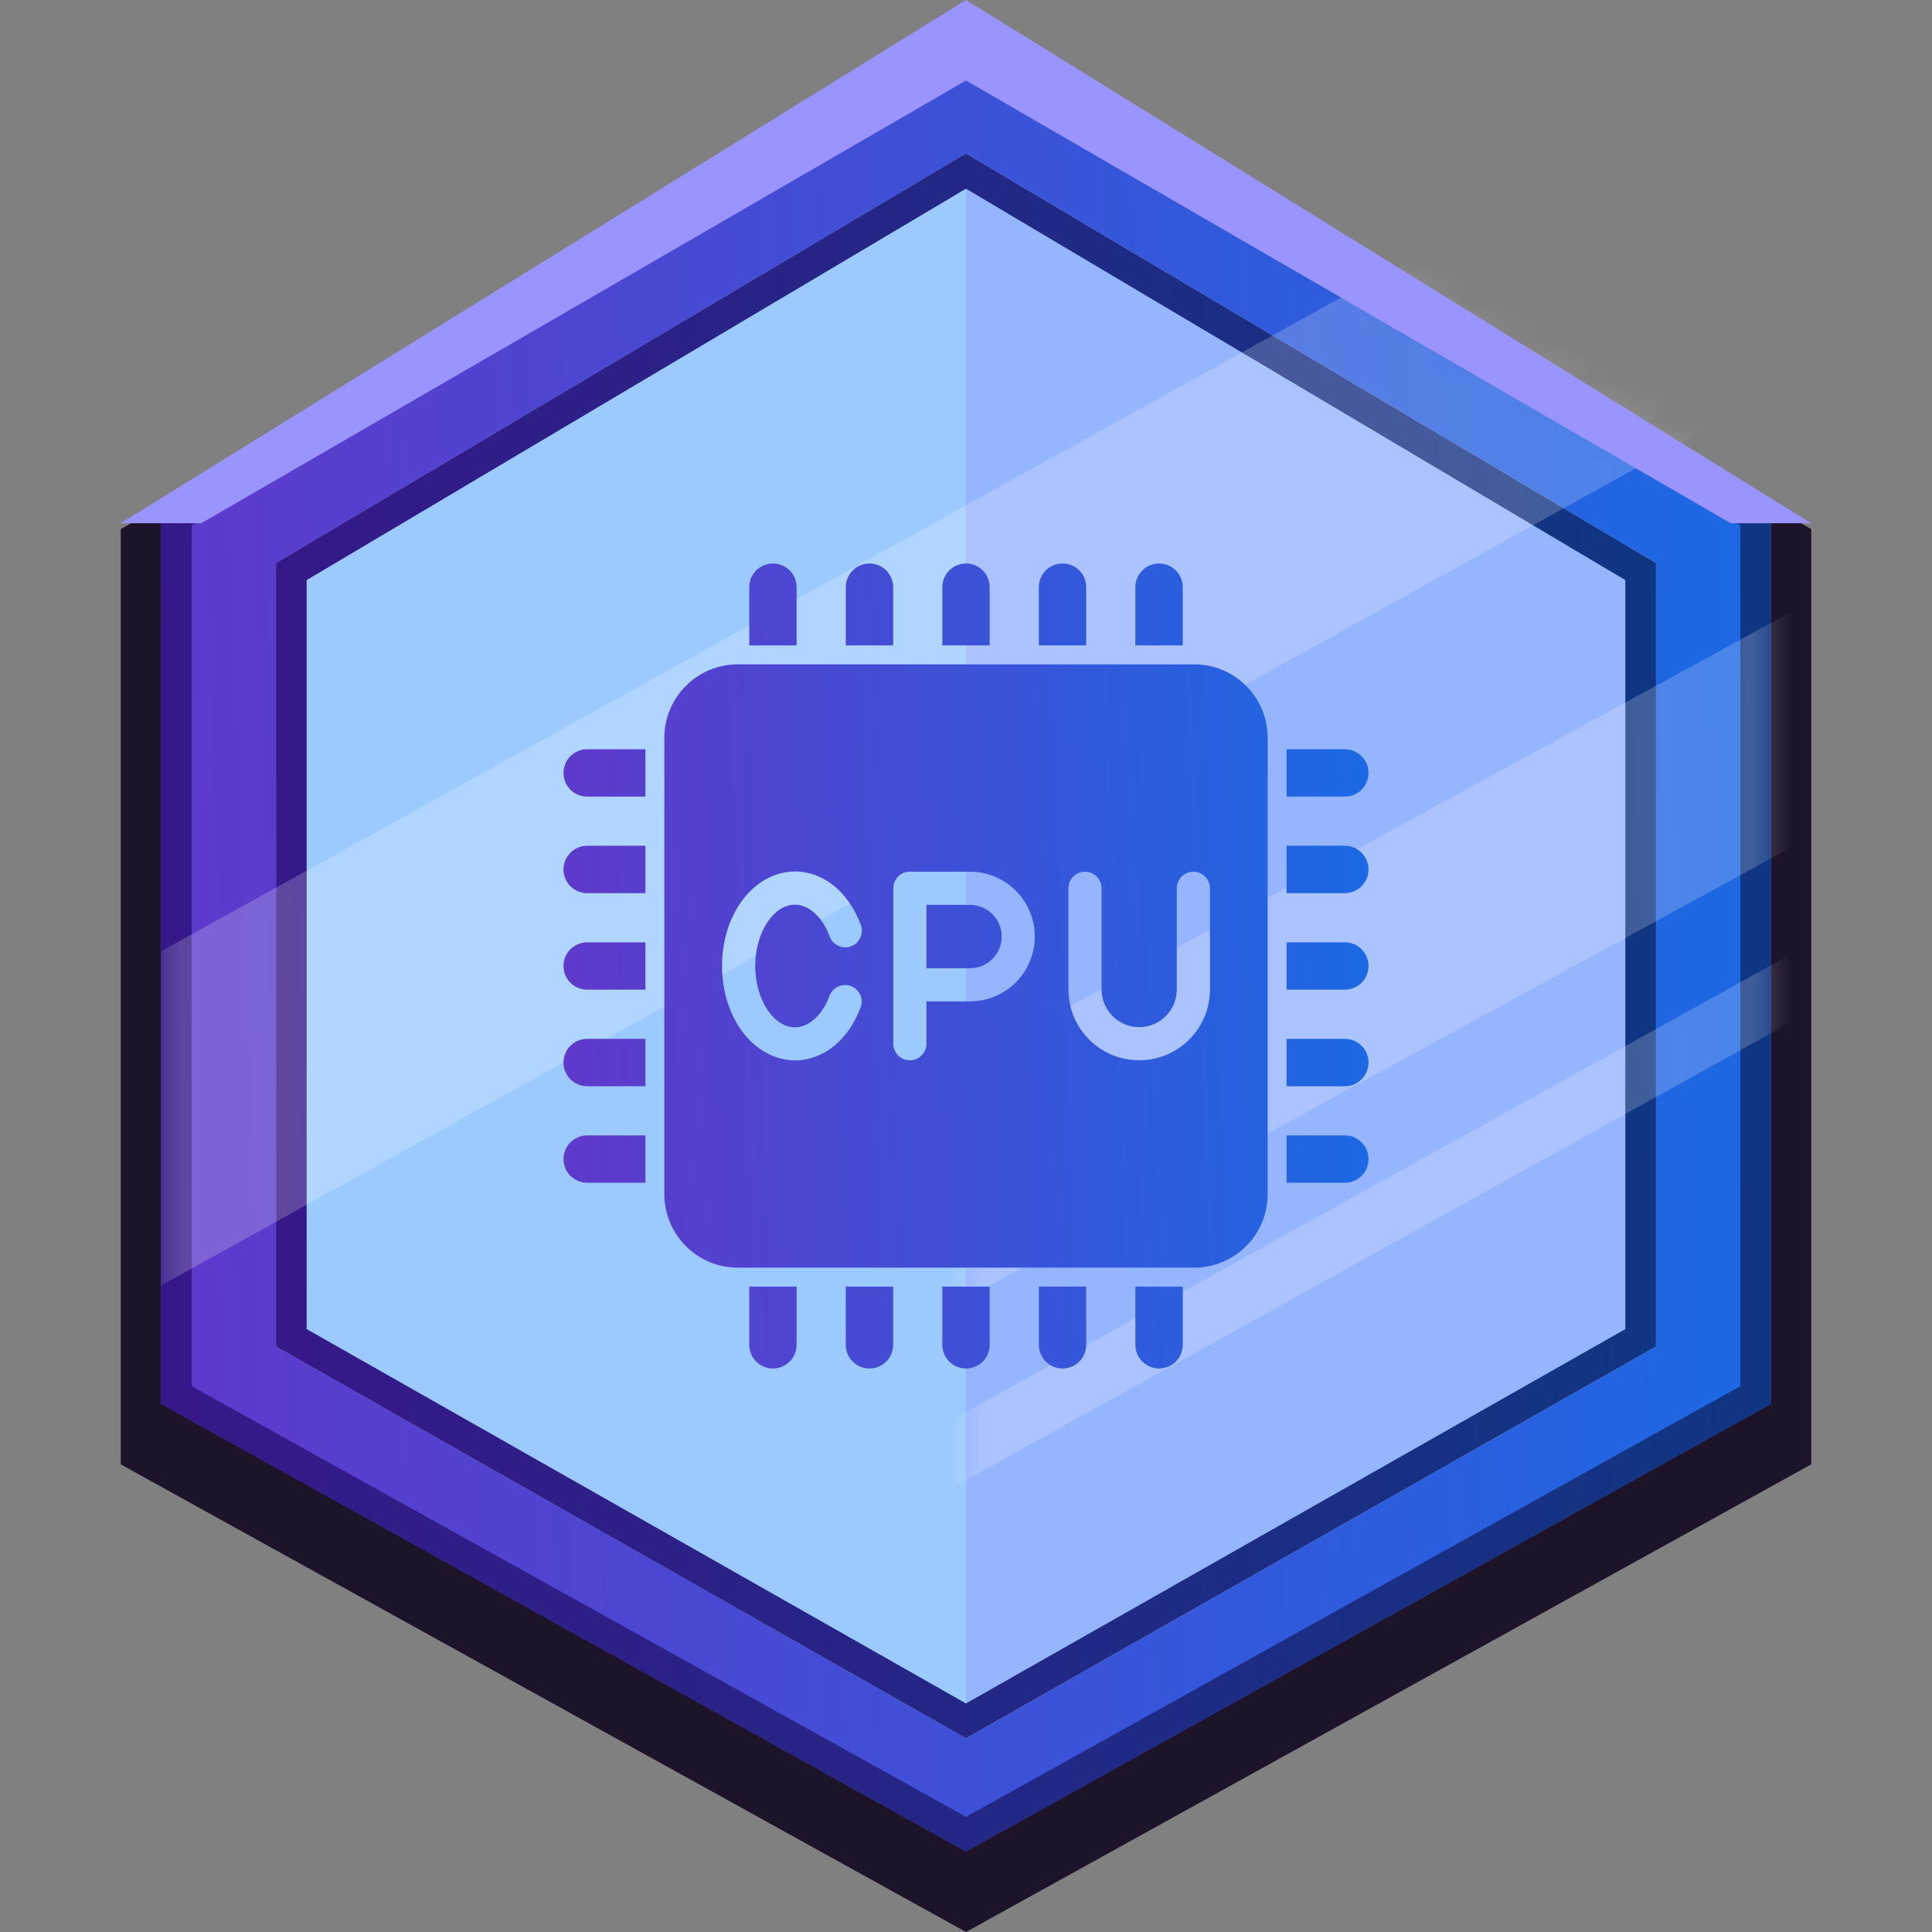 <?xml version="1.0" encoding="UTF-8"?>
<svg xmlns="http://www.w3.org/2000/svg" width="48" height="48" viewBox="0 0 48 48" fill="none">
  <rect x="0" y="0" width="48" height="48" fill="#808080" stroke="none"/>
  <g clip-path="url(#clip0_815_4237)">
    <path d="M3 13.146V36.382L24 48L45 36.382V13.146L24 1L3 13.146Z" fill="#1E142A"></path>
    <path d="M4 12.629V34.876L24 46L44 34.876V12.629L24 1L4 12.629Z" fill="url(#paint0_linear_815_4237)"></path>
    <path d="M6.857 13.988V33.454L24 43.188L41.143 33.454V13.988L24 3.812L6.857 13.988Z" fill="#9CCAFF"></path>
    <path d="M41.143 13.988V33.454L24 43.188V3.812L41.143 13.988Z" fill="#96B5FF"></path>
    <path fill-rule="evenodd" clip-rule="evenodd" d="M4.762 34.439L24 45.139L43.238 34.439V13.057L24 1.871L4.762 13.057V34.439ZM4 12.629V34.876L24 46L44 34.876V12.629L24 1L4 12.629Z" fill="url(#paint1_linear_815_4237)"></path>
    <path fill-rule="evenodd" clip-rule="evenodd" d="M7.619 33.021L24 42.322L40.381 33.021V14.412L24 4.688L7.619 14.412V33.021ZM6.857 13.988V33.454L24 43.188L41.143 33.454V13.988L24 3.812L6.857 13.988Z" fill="url(#paint2_linear_815_4237)"></path>
    <g opacity="0.2">
      <mask id="mask0_815_4237" style="mask-type:alpha" maskUnits="userSpaceOnUse" x="4" y="1" width="40" height="45">
        <path d="M4 12.629V34.876L24 23.5V46L44 34.876V12.629L24 1L4 12.629Z" fill="#D9D9D9"></path>
      </mask>
      <g mask="url(#mask0_815_4237)">
        <path d="M4 23.636L51.619 -2.75V5.551L4 31.938V23.636Z" fill="white"></path>
        <path d="M4 37.339L51.619 11.312V17.161L4 43.188V37.339Z" fill="white"></path>
        <path d="M4 46.186L51.619 19.75V21.439L4 47.875V46.186Z" fill="white"></path>
      </g>
    </g>
    <path d="M24 0L45 13H43L24 2L5 13H3L24 0Z" fill="#9A94FF"></path>
    <path fill-rule="evenodd" clip-rule="evenodd" d="M19.791 16.035V14.588C19.791 14.432 19.73 14.283 19.619 14.172C19.509 14.062 19.359 14 19.203 14C19.047 14 18.898 14.062 18.787 14.172C18.677 14.283 18.615 14.432 18.615 14.588V16.035H19.791ZM22.19 16.035V14.588C22.19 14.432 22.128 14.283 22.018 14.172C21.907 14.062 21.758 14 21.602 14C21.446 14 21.296 14.062 21.186 14.172C21.075 14.283 21.013 14.432 21.013 14.588V16.035H22.19ZM24.588 14.588V16.035H23.412V14.588C23.412 14.432 23.474 14.283 23.584 14.172C23.694 14.062 23.844 14 24 14C24.156 14 24.306 14.062 24.416 14.172C24.526 14.283 24.588 14.432 24.588 14.588ZM26.986 16.035V14.588C26.986 14.432 26.925 14.283 26.814 14.172C26.704 14.062 26.554 14 26.398 14C26.242 14 26.093 14.062 25.982 14.172C25.872 14.283 25.81 14.432 25.81 14.588V16.035H26.986ZM29.385 14.588V16.035H28.208V14.588C28.208 14.432 28.27 14.283 28.381 14.172C28.491 14.062 28.641 14 28.797 14C28.953 14 29.102 14.062 29.213 14.172C29.323 14.283 29.385 14.432 29.385 14.588ZM19.791 33.412V31.965H18.615V33.412C18.615 33.568 18.677 33.717 18.787 33.828C18.898 33.938 19.047 34 19.203 34C19.359 34 19.509 33.938 19.619 33.828C19.73 33.717 19.791 33.568 19.791 33.412ZM22.19 31.965V33.412C22.19 33.568 22.128 33.717 22.018 33.828C21.907 33.938 21.758 34 21.602 34C21.446 34 21.296 33.938 21.186 33.828C21.075 33.717 21.013 33.568 21.013 33.412V31.965H22.19ZM24.588 33.412V31.965H23.412V33.412C23.412 33.568 23.474 33.717 23.584 33.828C23.694 33.938 23.844 34 24 34C24.156 34 24.306 33.938 24.416 33.828C24.526 33.717 24.588 33.568 24.588 33.412ZM26.986 31.965V33.412C26.986 33.568 26.925 33.717 26.814 33.828C26.704 33.938 26.554 34 26.398 34C26.242 34 26.093 33.938 25.982 33.828C25.872 33.717 25.81 33.568 25.81 33.412V31.965H26.986ZM29.385 33.412V31.965H28.208V33.412C28.208 33.568 28.27 33.717 28.381 33.828C28.491 33.938 28.641 34 28.797 34C28.953 34 29.102 33.938 29.213 33.828C29.323 33.717 29.385 33.568 29.385 33.412ZM16.035 29.385H14.588C14.432 29.385 14.283 29.323 14.172 29.213C14.062 29.102 14 28.953 14 28.797C14 28.641 14.062 28.491 14.172 28.381C14.283 28.27 14.432 28.209 14.588 28.209H16.035V29.385ZM16.035 26.987V25.81H14.588C14.432 25.81 14.283 25.872 14.172 25.982C14.062 26.093 14 26.242 14 26.398C14 26.554 14.062 26.704 14.172 26.814C14.283 26.925 14.432 26.987 14.588 26.987H16.035ZM16.035 23.412V24.588H14.588C14.432 24.588 14.283 24.526 14.172 24.416C14.062 24.306 14 24.156 14 24C14 23.844 14.062 23.694 14.172 23.584C14.283 23.474 14.432 23.412 14.588 23.412H16.035ZM16.035 22.19V21.013H14.588C14.432 21.013 14.283 21.075 14.172 21.186C14.062 21.296 14 21.446 14 21.602C14 21.758 14.062 21.907 14.172 22.018C14.283 22.128 14.432 22.19 14.588 22.19H16.035ZM16.035 18.615V19.791H14.588C14.432 19.791 14.283 19.73 14.172 19.619C14.062 19.509 14 19.359 14 19.203C14 19.047 14.062 18.898 14.172 18.787C14.283 18.677 14.432 18.615 14.588 18.615H16.035ZM33.828 29.213C33.938 29.102 34 28.953 34 28.797C34 28.641 33.938 28.491 33.828 28.381C33.717 28.27 33.568 28.209 33.412 28.209H31.965V29.385H33.412C33.568 29.385 33.717 29.323 33.828 29.213ZM34 26.398C34 26.554 33.938 26.704 33.828 26.814C33.717 26.925 33.568 26.987 33.412 26.987H31.965V25.81H33.412C33.568 25.81 33.717 25.872 33.828 25.982C33.938 26.093 34 26.242 34 26.398ZM33.828 24.416C33.938 24.306 34 24.156 34 24C34 23.844 33.938 23.694 33.828 23.584C33.717 23.474 33.568 23.412 33.412 23.412H31.965V24.588H33.412C33.568 24.588 33.717 24.526 33.828 24.416ZM34 21.602C34 21.758 33.938 21.907 33.828 22.018C33.717 22.128 33.568 22.19 33.412 22.19H31.965V21.013H33.412C33.568 21.013 33.717 21.075 33.828 21.186C33.938 21.296 34 21.446 34 21.602ZM33.828 19.619C33.938 19.509 34 19.359 34 19.203C34 19.047 33.938 18.898 33.828 18.787C33.717 18.677 33.568 18.615 33.412 18.615H31.965V19.791H33.412C33.568 19.791 33.717 19.73 33.828 19.619ZM24.099 22.481H23.017V24.056H24.099C24.308 24.056 24.509 23.973 24.656 23.825C24.804 23.677 24.887 23.477 24.887 23.268C24.887 23.059 24.804 22.859 24.656 22.711C24.509 22.564 24.308 22.481 24.099 22.481ZM18.329 16.505H29.671C30.154 16.506 30.618 16.698 30.96 17.04C31.302 17.382 31.494 17.846 31.494 18.329V29.671C31.494 30.154 31.302 30.618 30.96 30.96C30.618 31.302 30.154 31.494 29.671 31.495H18.329C17.846 31.494 17.382 31.302 17.04 30.96C16.698 30.618 16.506 30.154 16.505 29.671V18.329C16.506 17.846 16.698 17.382 17.04 17.04C17.382 16.698 17.846 16.506 18.329 16.505ZM20.614 24.731C20.438 25.212 20.099 25.523 19.751 25.523C19.215 25.523 18.763 24.824 18.763 23.999C18.763 23.173 19.215 22.476 19.751 22.476C20.099 22.476 20.438 22.787 20.614 23.267C20.652 23.37 20.729 23.453 20.828 23.498C20.927 23.544 21.04 23.548 21.142 23.511C21.245 23.473 21.328 23.397 21.374 23.298C21.42 23.199 21.425 23.086 21.388 22.984C21.087 22.163 20.459 21.652 19.751 21.652C19.249 21.652 18.766 21.921 18.427 22.389C18.112 22.825 17.939 23.396 17.939 23.999C17.939 24.602 18.112 25.173 18.427 25.608C18.766 26.077 19.249 26.345 19.751 26.345C20.459 26.345 21.087 25.835 21.388 25.014C21.421 24.912 21.414 24.802 21.367 24.705C21.321 24.609 21.238 24.535 21.138 24.498C21.037 24.461 20.927 24.465 20.829 24.509C20.731 24.552 20.654 24.632 20.614 24.731ZM23.017 24.879H24.098C24.526 24.879 24.935 24.71 25.238 24.407C25.54 24.105 25.709 23.695 25.709 23.268C25.709 22.841 25.54 22.431 25.238 22.129C24.935 21.827 24.526 21.657 24.098 21.657H22.605C22.496 21.657 22.391 21.701 22.314 21.778C22.237 21.855 22.193 21.96 22.193 22.069V25.931C22.193 26.04 22.237 26.145 22.314 26.222C22.391 26.299 22.496 26.343 22.605 26.343C22.714 26.343 22.819 26.299 22.896 26.222C22.974 26.145 23.017 26.04 23.017 25.931V24.879ZM29.927 25.257C30.015 25.044 30.061 24.815 30.061 24.584V22.069C30.061 21.96 30.017 21.855 29.94 21.778C29.863 21.701 29.758 21.657 29.649 21.657C29.54 21.657 29.435 21.701 29.358 21.778C29.281 21.855 29.237 21.96 29.237 22.069V24.584C29.237 24.832 29.139 25.07 28.964 25.245C28.788 25.42 28.551 25.519 28.303 25.519C28.055 25.519 27.817 25.42 27.642 25.245C27.467 25.07 27.368 24.832 27.368 24.584V22.069C27.368 21.96 27.325 21.855 27.247 21.778C27.17 21.701 27.066 21.657 26.956 21.657C26.847 21.657 26.742 21.701 26.665 21.778C26.588 21.855 26.545 21.96 26.545 22.069V24.584C26.545 24.815 26.59 25.044 26.678 25.257C26.767 25.47 26.896 25.664 27.06 25.827C27.223 25.991 27.417 26.12 27.63 26.209C27.843 26.297 28.072 26.342 28.303 26.342C28.534 26.342 28.762 26.297 28.976 26.209C29.189 26.12 29.383 25.991 29.546 25.827C29.709 25.664 29.839 25.47 29.927 25.257Z" fill="url(#paint3_linear_815_4237)"></path>
  </g>
  <defs>
    <linearGradient id="paint0_linear_815_4237" x1="59.13" y1="-10.613" x2="2.859" y2="-8.614" gradientUnits="userSpaceOnUse">
      <stop stop-color="#007CEE"></stop>
      <stop offset="1" stop-color="#5F39CB"></stop>
    </linearGradient>
    <linearGradient id="paint1_linear_815_4237" x1="59.13" y1="-10.613" x2="2.859" y2="-8.614" gradientUnits="userSpaceOnUse">
      <stop stop-color="#00427F"></stop>
      <stop offset="1" stop-color="#361889"></stop>
    </linearGradient>
    <linearGradient id="paint2_linear_815_4237" x1="54.112" y1="-6.349" x2="5.877" y2="-4.67" gradientUnits="userSpaceOnUse">
      <stop stop-color="#00427F"></stop>
      <stop offset="1" stop-color="#361889"></stop>
    </linearGradient>
    <linearGradient id="paint3_linear_815_4237" x1="41.565" y1="8.839" x2="13.439" y2="9.963" gradientUnits="userSpaceOnUse">
      <stop stop-color="#007CEE"></stop>
      <stop offset="1" stop-color="#5F39CB"></stop>
    </linearGradient>
    <clipPath id="clip0_815_4237">
      <rect width="48" height="48" fill="white"></rect>
    </clipPath>
  </defs>
</svg>
